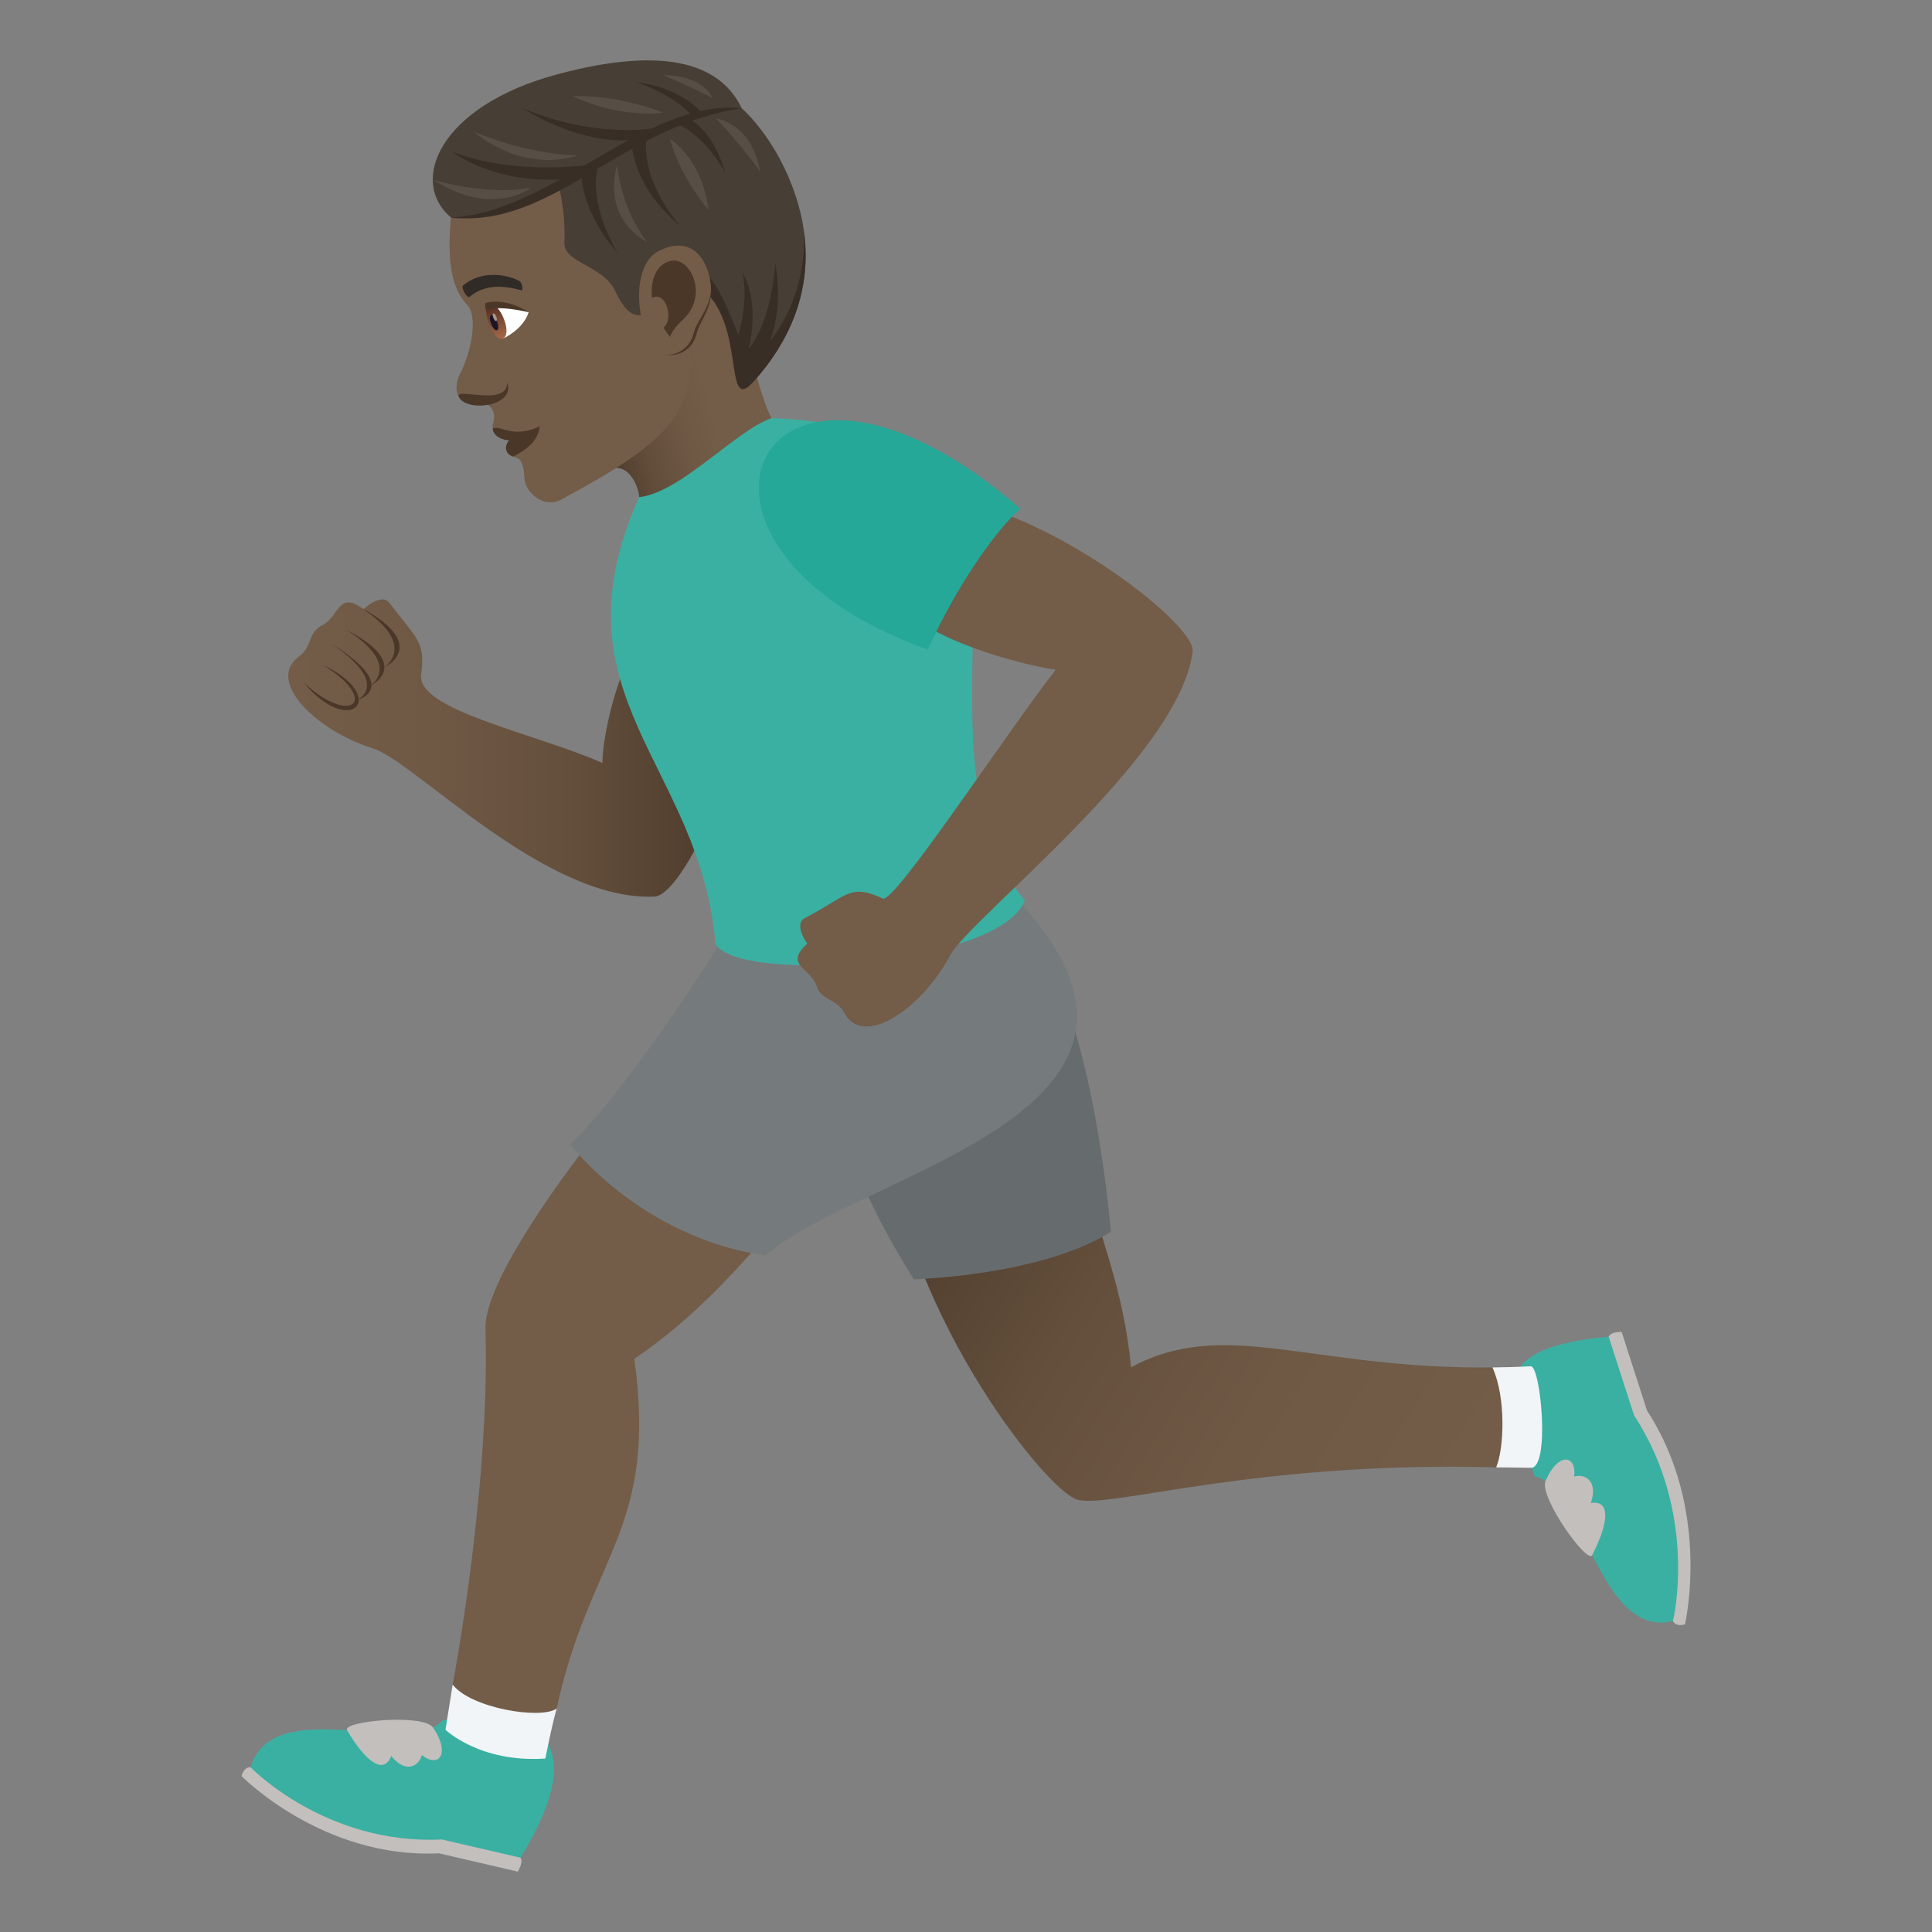 <svg xmlns="http://www.w3.org/2000/svg" xml:space="preserve" style="enable-background:new 0 0 64 64" viewBox="0 0 64 64"><rect x="0" y="0" width="64" height="64" fill="#808080" stroke="none"/><linearGradient id="a" x1="-61.794" x2="-67.632" y1="22.02" y2="22.02" gradientTransform="rotate(-14.999 -54.658 -313.104)" gradientUnits="userSpaceOnUse"><stop offset=".307" style="stop-color:#735c48"/><stop offset=".516" style="stop-color:#6e5844"/><stop offset=".75" style="stop-color:#614c3a"/><stop offset=".996" style="stop-color:#4a3728"/><stop offset="1" style="stop-color:#4a3728"/></linearGradient><path d="M19.99 15.637c.808-.508 1.18.522 1.183.831.009 1.388 2.392.23 4.383-2.615-.334-.573-.986-3.208-.986-3.208-2.153-3.329-3.046.202-4.58 4.992z" style="fill:url(#a)"/><path d="M14.971 6.82c-.062.77-.294 2.46.505 3.28.357.368.156 1.516-.237 2.285-.17.333-.151.7.05.862.307.246.644-.028.875.159.377.305.11.63.155.796 0 0 1.011-.094.684.922.125.073.324-.025.37.719.03.49.656 1.011 1.212.71 3.512-1.9 4.586-2.856 4.232-5.527C22.249 6.745 22 1.982 14.97 6.82z" style="fill:#735c48"/><path d="M16.319 14.202c.059.478 1.057.588 1.563-.076-.962.429-1.33-.084-1.563.076z" style="fill:#4a3728"/><path d="M16.861 14.589c-.183.225-.104.468.142.536.41-.222.809-.477.88-1-.43.402-1.021.464-1.021.464zm-1.66-1.443c.234.518 1.89.326 1.6-.47-.005.82-1.752.132-1.6.47z" style="fill:#4a3728"/><path d="M17.512 10.34c-.172.573-.847.877-.847.877-.308-.153-.477-.684-.488-.995.35-.156 1.335.118 1.335.118z" style="fill:#fff"/><linearGradient id="b" x1="-181.113" x2="-181.113" y1="-94.581" y2="-95.821" gradientTransform="matrix(.538 -.207 .359 .933 148.185 61.908)" gradientUnits="userSpaceOnUse"><stop offset="0" style="stop-color:#a6694a"/><stop offset="1" style="stop-color:#4f2a1e"/></linearGradient><path d="M16.211 10.763c.267.735.766.543.485-.187-.26-.678-.827-.757-.485.187z" style="fill:url(#b)"/><path d="M16.266 10.719c.132.344.328.268.195-.076-.122-.32-.318-.244-.195.076z" style="fill:#1a1626"/><path d="M16.341 10.523c.066.171.164.134.098-.038-.061-.159-.159-.12-.098.038z" style="fill:#ab968c"/><path d="M17.512 10.34c-.55-.35-1.094-.406-1.433-.3-.024.178.027.234.027.234s.28-.181 1.406.066z" style="fill:#4a3728"/><path d="M17.198 9.303c-.492-.246-1.276-.33-1.857.151-.084.07.14.438.207.383.448-.366.976-.427 1.717-.221.085.024.031-.264-.067-.313z" style="fill:#302b27"/><path d="M26.104 5.825c-.645-1.483-1.534-2.239-1.534-2.239-.654-1.37-2.348-2.132-6.11-1.124-3.89 1.042-4.938 3.544-3.523 4.74.15.127 2.294-.153 3.557-1.085 0 0 .244.78.203 1.913-.026.698 1.275.737 1.69 1.624.708 1.52 1.275.468 2.058-.074 1.782-.966 1.835 2.606 2.516 3.063.946-1.053 2.62-3.42 1.143-6.818z" style="fill:#473e35"/><path d="M25.501 11.305c.476-1.224.182-2.566.182-2.566s-.11 1.897-.885 2.82c.393-1.655-.208-2.535-.208-2.535s.234.782-.127 2.072c-.343-.826-1.069-2.77-1.433-1.675 1.775 1.01.867 4.407 1.931 3.222.764-.851 2.004-2.56 1.672-4.978 0 0 .178 2.01-1.132 3.64zm-5.69-5.791-.536.291S19.198 6.9 20.46 8.39c-1.039-1.822-.648-2.876-.648-2.876zm1.611-.944-.484.236s.002 1.333 1.567 2.653c-1.367-1.664-1.083-2.89-1.083-2.89zm.981-.472.416-.148s.73.227 1.209 1.765c-.796-1.368-1.625-1.617-1.625-1.617zm-.55.117s-1.95.452-4.557-.634c2.32 1.408 3.883 1.024 3.883 1.024l.674-.39zm-2.225 1.233s-2.547.4-4.676-.431c1.806 1.223 3.876.897 3.876.897l.8-.466zm3.608-1.73-.31.13S22.48 3.22 21.1 2.726c1.44.164 2.136.992 2.136.992z" style="fill:#382e26"/><path d="M22.108 11.75c.137.046.81-.007.97-.704.09-.386.559-.886.47-1.573-.11-.881-2.418 1.958-1.44 2.278z" style="fill:#4a3728"/><path d="M21.826 8.31c-1.054.525-.74 3.113.239 3.433.137.045.767-.05.926-.747.09-.386.64-.9.552-1.587-.11-.882-.668-1.62-1.717-1.099z" style="fill:#735c48"/><path d="M24.57 3.586c-3.992.59-6.3 4.01-9.633 3.616 3.317-.132 6.422-3.929 9.633-3.616z" style="fill:#382e26"/><path d="M19.138 5.143s-1.477.033-3.447-.78c1.813 1.456 3.447.78 3.447.78zm4.576-1.217s.666.662 1.468 1.752c-.297-1.635-1.468-1.752-1.468-1.752zm-2.287 4.081s-.777-.901-.99-2.537c-.482 1.863.99 2.537.99 2.537zm.765-3.405s.246 1.1 1.28 2.36c-.209-1.715-1.28-2.36-1.28-2.36zm-.234-.871s-1.376-.582-2.99-.551c1.593.765 2.99.551 2.99.551zm.015-1.239s.808.331 1.633.757c-.417-.814-1.633-.757-1.633-.757zM17.6 6.22s-1.297.284-3.233-.257c1.95 1.256 3.234.256 3.234.256z" style="fill:#574f45"/><path d="M21.96 8.758c-.256.18-.423.587-.354 1.114.437-.254.738.682.374.98.063.102.131.205.212.31.217-.562.724-.593.845-1.341.11-.675-.442-1.508-1.077-1.063z" style="fill:#4a3728"/><path d="M8 58.834s2.693 2.747 6.545 2.56L17.15 62c.205-.337.092-.46.092-.46s-1.787-1.882-8.943-2.997c0 0-.195-.042-.299.291z" style="fill:#c3bfbd"/><path d="M14.656 56.995c-1.13 1.235-5.601-.915-6.357 1.548 0 0 2.488 2.58 6.338 2.392l2.605.604c3.557-5.818-2.586-4.544-2.586-4.544z" style="fill:#3ab0a2"/><path d="M11.498 57.319c.662 1.12 1.23 1.452 1.463.851.484.6.916.335 1.015-.032.57.459.956-.064.364-.917-.348-.461-3.02-.206-2.842.098zm44.318-3.507s.893-3.792-1.256-7.083l-.841-2.607c-.387-.006-.43.157-.43.157s-.643 2.546 2.13 9.421c0 0 .067.194.397.112z" style="fill:#c3bfbd"/><path d="M50.842 48.905c1.613.357 2.136 5.405 4.578 4.795 0 0 .86-3.525-1.29-6.816l-.841-2.605c-4.18.381-3.393 1.933-2.447 4.626z" style="fill:#3ab0a2"/><path d="M52.744 51.516c.592-1.161.574-1.833-.045-1.725.25-.738-.195-.982-.553-.878.088-.74-.547-.808-.95.154-.206.544 1.39 2.762 1.548 2.449z" style="fill:#c3bfbd"/><path d="M20.076 37.133c-2.14 2.681-4.033 5.576-3.994 6.883.156 5.302-1.086 11.788-1.086 11.788.24 1.113 2.853 1.596 3.443.792 1.104-5.086 3.354-5.918 2.574-11.585 4.037-2.718 6.232-7.089 8.12-7.878h-9.057z" style="fill:#735c48"/><linearGradient id="c" x1="28.855" x2="47.518" y1="39.005" y2="50.567" gradientUnits="userSpaceOnUse"><stop offset="0" style="stop-color:#4a3728"/><stop offset=".089" style="stop-color:#513e2e"/><stop offset=".378" style="stop-color:#644f3c"/><stop offset=".677" style="stop-color:#6f5945"/><stop offset="1" style="stop-color:#735c48"/></linearGradient><path d="M49.44 45.298c-6.003.07-8.85-1.687-11.973-.005-.314-3.304-1.523-5.293-1.948-8.16h-6.14c.274 5.921 5.265 12.292 6.324 12.55 1.156.28 5.875-1.293 13.86-1.075.652.018.2-3.311-.124-3.31z" style="fill:url(#c)"/><path d="M14.996 55.805c-.14.863-.238 1.496-.238 1.496s1.133 1.099 3.305.953c.126-.602.232-1.137.376-1.657-.513.376-2.85-.013-3.443-.792zM50.709 45.26c-.44.023-.862.033-1.27.038.457.994.385 2.703.123 3.31.38.002.758.006 1.147.016.652.018.326-3.38 0-3.363z" style="fill:#f2f5f7"/><path d="M30.271 42.378s4.184-.105 6.53-1.571c-.457-4.764-1.465-8.653-3.188-11.1-5.053 1.01-8.746 4.066-3.342 12.671z" style="fill:#666b6e"/><path d="M24.264 30.558c-1.43 2.4-3.829 5.86-5.37 7.356 0 0 2.303 3.066 6.461 3.678 3.184-2.79 15.033-4.765 8.258-11.886-5.053 1.012-9.35.852-9.35.852z" style="fill:#757a7d"/><linearGradient id="d" x1="9.549" x2="24.551" y1="24.78" y2="24.78" gradientUnits="userSpaceOnUse"><stop offset="0" style="stop-color:#735c48"/><stop offset=".323" style="stop-color:#6f5945"/><stop offset=".622" style="stop-color:#644f3c"/><stop offset=".911" style="stop-color:#513e2e"/><stop offset="1" style="stop-color:#4a3728"/></linearGradient><path d="M23.605 20.116c-2.453-1.273-3.656 3.845-3.648 5.159-2.21-.979-6.156-1.75-6.006-2.925.135-1.055-.076-1.121-1.053-2.38-.27-.349-.857.212-.857.212-.844-.64-.803.249-1.355.524-.516.256-.307.69-.793 1.051-1.08.806.558 2.438 2.482 3.044 1.377.437 5.684 5.059 9.305 4.9 1.203-.053 4.47-7.62 1.925-9.585z" style="fill:url(#d)"/><path d="M25.556 13.853c-1.174.399-3.01 2.472-4.384 2.615-2.964 6.618 2.027 8.812 2.531 14.806.803 1.344 9.441.688 10.244-1.444-4.56-5.561 2.682-15.59-8.39-15.977z" style="fill:#3ab0a2"/><path d="M29.535 17.03c-2.57 3.393 4.107 4.96 5.436 5.158-1.524 1.937-5.344 7.756-5.725 7.578-1.11-.51-1.143-.1-2.578.642-.399.204.074.854.074.854-.791.71.117.808.303 1.382.174.533.648.401.931.922.637 1.16 2.557-.156 3.489-1.905.666-1.253 7.605-6.575 8.043-10.075.146-1.161-7.565-6.69-9.973-4.556z" style="fill:#735c48"/><path d="M30.736 21.52c1.08-2.397 2.467-4.183 3.07-4.663-8.56-7.429-12.83 1.156-3.07 4.663z" style="fill:#25a898"/><path d="M11.982 20.144c1.883 1.243.745 1.967.745 1.967s1.544-.719-.745-1.967z" style="fill:#4a3728"/><path d="M11.475 20.866c1.838 1.153.816 1.835.816 1.835s1.416-.678-.816-1.835z" style="fill:#4a3728"/><path d="M10.99 21.329c2 1.372.826 1.865.826 1.865s1.534-.387-.826-1.865z" style="fill:#4a3728"/><path d="M10.693 22.023c2.24 1.067.914 2.451-.64.582 1.595 1.484 2.556.589.64-.582z" style="fill:#4a3728"/></svg>